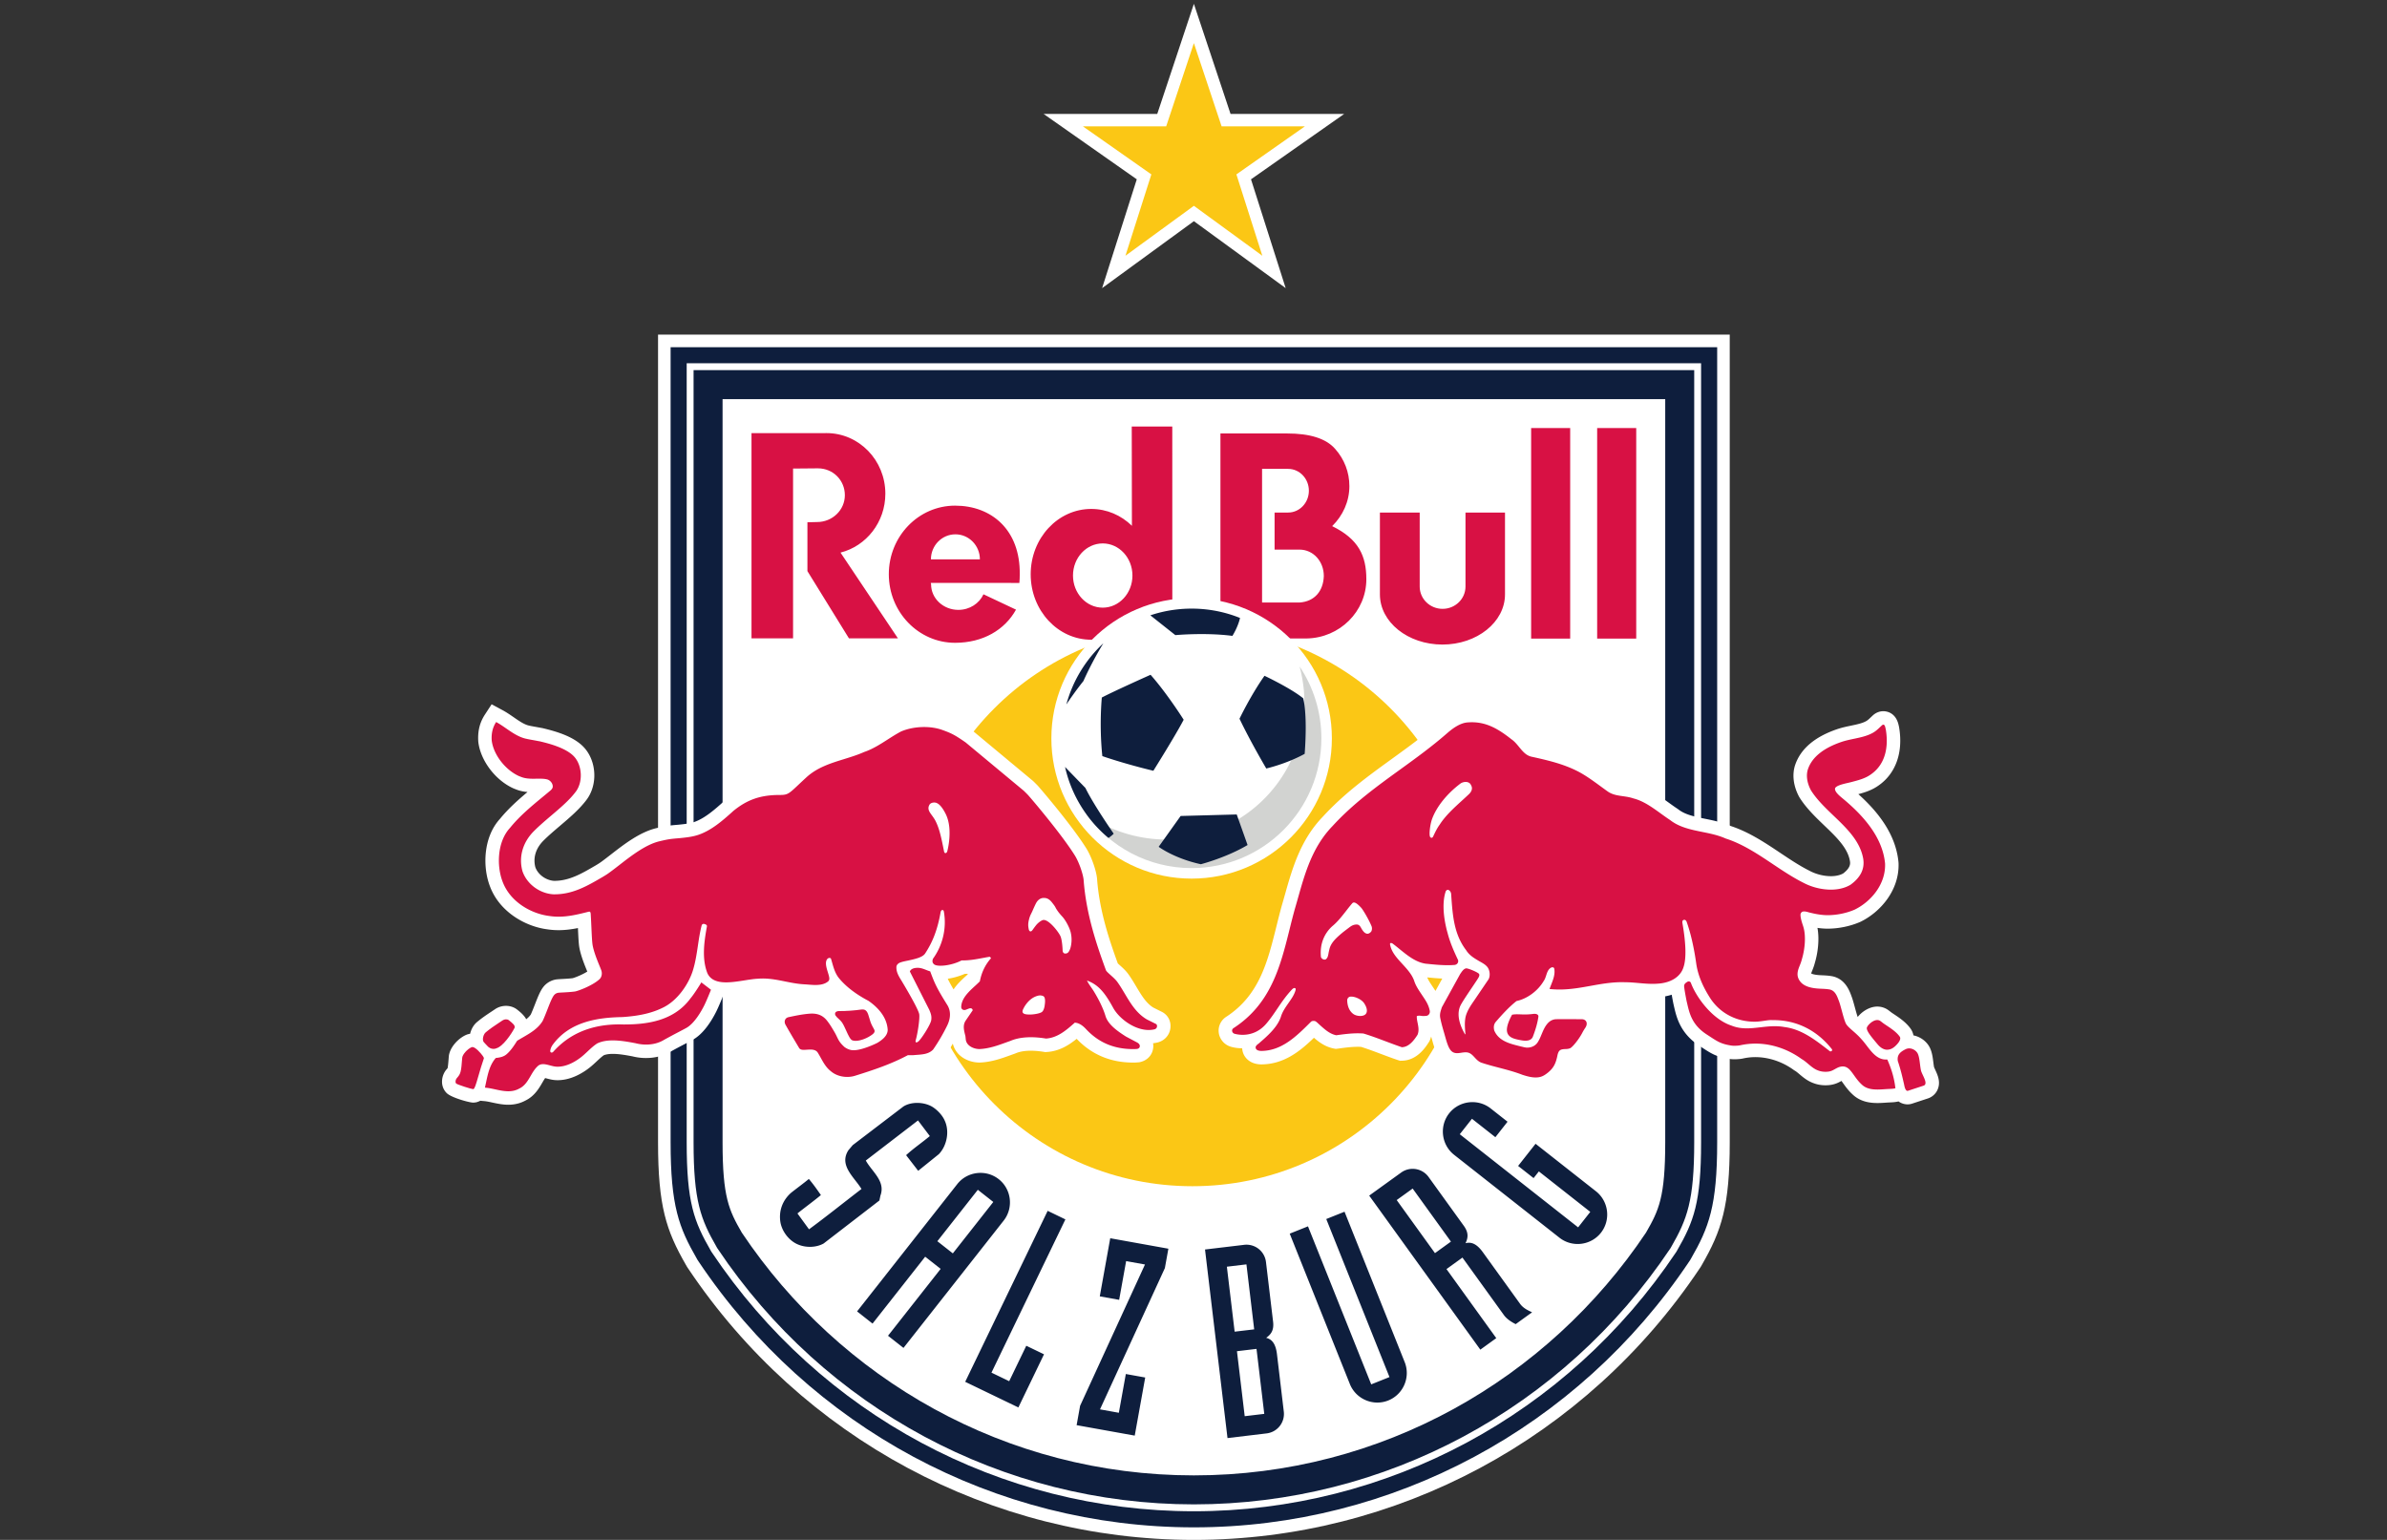 <svg xmlns="http://www.w3.org/2000/svg" xml:space="preserve" width="351.406" height="226.713" viewBox="0 0 351.406 226.713">
  <rect x="0" y="0" width="351.406" height="226.713" fill="#333333" stroke="none"/>
  <path d="M728.385 1334.19V440.141c0-70.653 9.079-97.84 30.797-135.629l1.227-2.133 1.351-2.027C887.753 112.281 1096.991 0 1321.503 0c224.507 0 433.757 112.281 559.747 300.352l1.36 2.027 1.22 2.133c21.72 37.758 30.8 64.949 30.8 135.629v894.049H728.385" style="fill:#fff;fill-opacity:1;fill-rule:evenodd;stroke:none" transform="matrix(.133 0 0 -.133 0 226.713)"/>
  <path d="M1843.22 593.332V440.141c0-60.942-7.07-75.301-21.3-100.032-108.62-162.14-292.22-268.687-500.417-268.687-208.2 0-391.793 106.547-500.403 268.687-14.211 24.731-21.297 39.09-21.297 100.032v822.639H1843.22V814.766Zm32.09 202.555v498.983H767.71V440.141c0-64.77 7.793-85.102 25.57-116.032l.547-.961.609-.91C913.108 145.09 1110.135 39.332 1321.503 39.332c211.367 0 408.407 105.758 527.077 282.906l.61.91.55.961c17.77 30.911 25.57 51.231 25.57 116.032v355.746" style="fill:#0e1e3d;fill-opacity:1;fill-rule:nonzero;stroke:none" transform="matrix(.133 0 0 -.133 0 226.713)"/>
  <path d="M1882.92 537.879v-97.738c0-66.653-8.09-87.7-26.58-119.84l-.67-1.18-.76-1.121c-120.09-179.27-319.5-286.29-533.407-286.29-213.91 0-413.305 107.02-533.395 286.29l-.758 1.129-.675 1.18c-18.481 32.16-26.579 53.203-26.579 119.832v862.339H1882.92V793.73Zm17.81 252.531v529.88H742.292V440.141c0-70.602 9.269-94.461 28.945-128.7l.988-1.722 1.098-1.629c123.395-184.199 328.32-294.192 548.18-294.192 219.857 0 424.797 109.993 548.197 294.192l1.09 1.629.99 1.711c19.68 34.218 28.95 58.082 28.95 128.711V790.41" style="fill:#0e1e3d;fill-opacity:1;fill-rule:evenodd;stroke:none" transform="matrix(.133 0 0 -.133 0 226.713)"/>
  <path d="M1220.589 1031.96c-18.164 0-32.907 15.92-32.907 35.56 0 19.63 14.743 35.55 32.907 35.55 18.168 0 32.894-15.92 32.894-35.55 0-19.64-14.726-35.56-32.894-35.56zm32.132 200.53.18-109.92c-11.883 11.63-27.726 18.67-45.035 18.67-37.004 0-67.008-32.41-67.008-72.38 0-39.99 30.004-72.395 67.008-72.395 17.492 0 33.312 7.345 45.254 19.195v-17.836h44.523l-.058 234.666zm185.629-194.85h-41.375v147.95h28.868c12.667 0 22.941-10.84 22.941-24.18 0-13.35-10.274-24.16-22.941-24.16h-15.02v-41.03h27.527c15.356 0 26.965-13.05 26.965-29.23-.539-16.72-10.273-28.26-26.965-29.35zm36.211 84.56c11.821 11.63 19.059 27.21 19.059 44.33 0 15.51-5.68 29.77-15.578 40.96-10.317 11.97-28.567 17.28-53.242 17.28h-73.907V997.855h95.45c36.597.629 66.047 29.895 66.047 65.605 0 25.97-8.69 44.49-37.829 58.74zM1694.8 997.676h43.23v233.074h-43.23zm-72.66 57.644c0-13.63-11.36-24.68-25.35-24.68-14 0-25.34 11.05-25.34 24.68v81.88h-44.04v-90.57c0-30.67 30.98-55.528 69.22-55.528 38.24 0 69.24 24.858 69.24 55.528v90.57h-43.73zM979.987 1158.1c0 37.06-29.164 67.09-65.148 67.09-1.102 0-6.129-.02-7.219-.08h-75.785V998.016h46.004v187.924l27.437.24c16.992 0 29.895-13.3 29.895-29.72 0-16.41-13.774-29.72-30.758-29.72l-10.684-.25v-54.08l45.953-74.394h54.215l-63.539 94.904c28.488 7.17 49.629 33.63 49.629 65.18zm50.445-72.69c0 15.3 12.133 27.72 27.106 27.72 14.969 0 27.097-12.42 27.097-27.72zm26.715 59.47c-40.496 0-73.324-33.98-73.324-75.89 0-41.91 32.84-75.939 73.332-75.939 30.914 0 55.027 14.299 67.457 36.709l-36.016 16.99c-4.593-10.14-15.308-17.25-27.808-17.25-16.668 0-30.184 12.66-30.184 28.28 0 1.01-.402.6-.289 1.58l98.008-.04c.297 3.1.449 6.27.426 9.52.668 49.1-31.11 76.04-71.602 76.04zm710.733 85.87V997.676h43.25v233.074h-43.25" style="fill:#d81144;fill-opacity:1;fill-rule:nonzero;stroke:none" transform="matrix(.133 0 0 -.133 0 226.713)"/>
  <path d="M1629.77 701.465c0-171.176-138.76-309.945-309.924-309.945-171.168 0-309.902 138.769-309.902 309.945 0 171.16 138.734 309.915 309.902 309.915 171.164 0 309.924-138.755 309.924-309.915" style="fill:#fbc715;fill-opacity:1;fill-rule:evenodd;stroke:none" transform="matrix(.133 0 0 -.133 0 226.713)"/>
  <path d="M1588.92 607.711c-.46.687-.91 1.359-1.35 2.019-.55.821-1.1 1.649-1.79 2.692-2.58 3.867-4.86 7.258-5.96 10.258 5.25-.52 10.85-1.059 16.63-1.289zm553.05-87.02-.05.118c-.36.761-.87 1.863-1.11 2.441-.33 1.621-.56 3.531-.82 5.539l-.04.293c-.6 4.828-1.24 9.816-3.31 14.68-3.23 7.539-10.53 13.109-18.66 14.718-.62 3.352-2.04 5.821-2.91 7.071-5.09 7.347-12.77 12.469-18.48 16.258-1.58 1.05-3.36 2.242-4.02 2.8l-1.56 1.211c-3.76 2.989-8.27 4.559-13.1 4.559-7.97 0-16.46-4.981-21.63-11.508-.89 2.309-2.36 7.738-3.19 10.82-1.15 4.207-2.23 8.188-3.36 11.297l-.16.434c-.14.379-.29.769-.49 1.316-2.11 5.66-7.05 18.891-21.85 21.364-4.01.648-7.99.82-11.53.968-7.18.309-9.95 1.41-10.91 2 .18.629.54 1.649 1.2 3.239 1.33 3.25 2.26 6.05 3.02 9 3.02 10.242 5.13 25.132 2.72 38.179 3.44-.5 7.31-.859 11.16-.859 12.16 0 24.92 2.609 35.92 7.351l.61.29c21.74 10.562 43.19 34.761 42.07 65.015l-.06.86c-2.49 26.164-17.08 50.918-44.43 75.371 7.07 1.894 14.71 4.289 21.62 9.082 19.75 13.281 28.3 37.07 23.43 65.269l-.43 1.895c-3.14 14.461-13.79 15.582-16.98 15.582-4.23 0-8.36-1.656-11.59-4.637-.65-.605-1.33-1.238-2.05-1.926-1.65-1.574-3.52-3.355-5.06-4.234-4.24-2.504-10.38-3.789-16.92-5.16-4.92-1.028-10.49-2.196-15.9-4.063-24.51-8.449-39.99-21.672-46.02-39.328-3.64-10.703-2.04-23.633 4.39-35.476l.5-.86c7.5-11.867 18.06-21.972 27.39-30.91 13.21-12.656 25.69-24.609 28.25-39.004.43-2.617 1.24-7.43-7.5-14.031-3.45-1.934-8.24-2.988-13.56-2.988-7.79 0-16.54 2.195-23.4 5.867l-.37.195c-10.78 5.391-21.61 12.629-32.23 19.727-17.03 11.386-34.63 23.156-55.11 29.843-9.46 4.133-19.46 6.164-28.32 7.95-11.23 2.285-21.83 4.433-29.34 10.324l-1.06.75c-3.26 2.129-6.62 4.562-9.87 6.914-9.87 7.129-21.03 15.207-34.49 18.777-5.21 1.711-10.13 2.414-14.13 2.981-5.12.73-8.12 1.222-10.24 2.734-2.2 1.574-4.4 3.184-6.61 4.797l-.33.254c-9.22 6.734-18.75 13.711-28.9 18.777-17.03 8.516-34.5 12.727-53.69 16.918-1 .235-3.61 3.418-5.36 5.543-2.86 3.492-6.41 7.809-11.34 11.266-14.34 11.308-30.63 21.691-52.59 21.691-1.96 0-3.94-.082-5.67-.226-13.2-.883-24.41-9.414-31.72-15.782-16.09-14.093-33.62-26.777-50.57-39.047-26.23-18.976-53.345-38.605-77.048-64.464-24.824-25.703-33.836-57.649-41.789-85.84a1243.88 1243.88 0 0 0-3.543-12.371c-2.16-7.774-4.129-15.703-6.054-23.414-9.735-39.129-18.938-76.082-55.496-99.832-5.872-3.809-9.055-10.43-8.313-17.258.754-6.879 5.449-12.91 11.953-15.371 2.891-1.09 7.918-2.2 14.024-2.239a17.971 17.971 0 0 1 4.355-10.851c2.57-2.969 7.402-6.59 15.867-6.949l.637-.02c25.215 0 43.125 14.481 58.586 29.469 5.527-4.789 12.332-9.899 21.617-11.82l2.5-.469 2.758.32c9.166 1.27 17.196 2.277 25.226 1.899 7.4-2.301 14.97-5.161 22.51-8 5.76-2.168 11.71-4.399 17.78-6.461l3-.93 2.63.101c16.49.61 25.74 15.149 29.21 20.622l.67 1.058.49 1.149c.55 1.32.99 2.632 1.32 3.902.01-.039.02-.09.04-.129l1-3.48c2.15-7.653 4.38-15.563 9.38-21.43 4.65-5.434 10.99-8.293 18.32-8.293h.03c2.72 0 5.18.383 6.95.66.31.043.58.09.83.121.26-.281.52-.57.77-.828 2.88-3.102 7.22-7.762 14.33-9.941 6.69-2.231 13.45-4 20.1-5.743 8.05-2.109 16.38-4.277 23.89-7.207l.85-.312c5.94-1.899 12.43-3.777 19.3-3.641 10.7.043 17.3 4.184 22.84 8.653 9.06 7.328 12.69 15.339 14.74 23.129 1.39.199 2.91.562 4.95 1.242 11.22 3.718 22.16 24.308 22.27 24.519.76 1.469 1.67 2.879 2.45 4.059 2.77 4.191 4.14 8.609 4.08 13.121-.15 10.82-8.54 19.23-19.39 19.551l-1.76.058c-.89 0-21.96.102-28.03-.011l-.52-.02c-2.65-.148-5.04-.66-7.25-1.379-.13.172-.24.352-.38.52-1.62 1.98-3.34 6.492-5.65 7.629.17.152.64.281.81.421l5.89-.628c3.76-.372 7.62-.571 11.47-.571 13.4 0 25.58 2.199 37.38 4.328 10.38 1.871 20.83.852 31.32.852 1.06 0 2.14-.02 3.24-.063l.58-.007c4.52 0 9.03-.411 13.93-.84 4.91-.449 10.47-.949 16.18-.949 2.06 0 4 .058 5.92.187 5.51.262 10.7 1.199 15.43 2.731.45-2.622 1.05-5.84 1.83-9.84l.76-3.301c2.73-11.797 6.85-29.629 28.01-43.367l3.17-2.071c9.82-6.453 15.73-10.32 30.44-12.543 3.76-.578 10.8-.429 15.25.653 18.48 4 39.14-.832 55.67-12.879l1.45-.922c1.33-.762 3.17-2.32 5-3.871 3.81-3.207 8.54-7.207 14.91-9.57 4.16-1.649 8.65-2.508 13.38-2.539h.32c9.05 0 14.01 2.761 17.64 4.789.01.011.03.023.06.043.59-.801 1.22-1.692 1.78-2.461 2.6-3.641 5.82-8.172 10.5-12.461 8.94-8.551 20.07-9.551 27.67-9.551 3.58 0 7.01.25 10.01.461 1.09.082 2.27.14 3.39.191 2.11.09 4.07.199 5.36.36 2.24.257 3.73.578 4.47.769 3.92-2.859 8.04-3.262 9.9-3.262 1.58 0 3.17.223 4.72.684l17.55 5.758c4.98 1.551 9 5.148 11.01 9.75 3.78 8.5.04 16.512-2.69 22.351M1071.038 625.93c-.711-.668-1.449-1.34-2.195-2.02-4.09-3.738-9.297-8.5-13.352-14.539-2.918 4.918-4.867 8.52-6.441 11.82 6.679.957 13.351 3 18.742 5.368a83.8 83.8 0 0 1 3.457.16c-.074-.27-.145-.528-.211-.789zm214.836-41.301-9.215 4.601c-7.945 4.809-13.242 13.711-18.887 23.18-2.652 4.449-5.394 9.051-8.402 13.27-2.871 4.199-6.895 7.8-10.133 10.711a94.512 94.512 0 0 0-1.937 1.75c-9.895 27.168-20.383 58.839-22.942 93.304-.644 8.602-5.648 23.309-11.152 32.793l-.188.313c-15.715 25.605-52.23 68.105-54.351 70.359-1.379 1.457-2.883 2.93-4.192 4.219l-.961.937-65.019 54.098-.981.746c-13.707 9.602-18.66 11.813-29.316 15.68-16.711 6.062-39.965 5.215-56.746-1.985l-1.098-.519c-5.633-2.984-10.875-6.328-15.984-9.598-7.762-4.961-15.094-9.64-22.539-12.129l-1.383-.535c-6.348-2.847-13.633-5.101-20.68-7.285-15.371-4.754-32.793-10.141-47.195-23.355a846.222 846.222 0 0 1-8.848-8.262c-3.476-3.281-6.773-6.387-8.14-7.305-.387-.039-1.188-.086-2.797-.086-24.348 0-42.442-6.301-60.516-21.054l-.597-.52c-11.012-10.008-21.844-19.316-33.258-23.281-4.703-1.629-10.625-2.313-17.141-2.957l-.652-.059c-10.895-.961-13.281-1.211-23.821-3.722-18.496-4.266-36.414-18.204-50.808-29.403-6.383-4.961-10.504-8.058-12.262-9.199a99.882 99.882 0 0 0-4.066-2.531c-15.824-9.258-29.489-17.246-45.953-17.246l-.821.011c-9.011.789-17.461 7.071-20.328 15.098-2.711 10.457.477 20.879 8.985 29.395 5.488 5.488 11.976 11.003 18.253 16.347 11.153 9.481 21.684 18.445 29.575 29.039 12.336 16.543 11.07 42.406-2.809 57.629-10.656 11.703-29.125 17.383-43.988 21.02l-1.254.308c-.715.18-1.703.367-2.692.524l-.867.164c-1.675.328-3.328.621-4.961.914-2.863.508-5.566.984-8.152 1.617-5.086 1.434-10.305 5.043-15.824 8.863-3.942 2.723-8.008 5.535-12.567 7.996l-12.082 6.504-7.496-11.496c-5.695-8.726-8.07-18.48-7.265-29.801l.078-.824c2.605-20.445 18.836-41.844 38.593-50.855l.45-.196a53.329 53.329 0 0 1 2.125-.839c4.57-1.907 9.066-2.735 13.254-3.086-10.684-8.957-21.348-18.489-30.676-29.922-18.2-20.059-19.285-52.602-10.953-74.406 10.632-28.583 39.41-44.512 63.301-47.641a81.499 81.499 0 0 1 12.703-.973c7.464 0 14.636.992 21.425 2.332 0-.09.004-.179.008-.269.492-10.762.832-17.571 1.621-21.742 1.7-8.981 5.762-18.911 8.45-25.489.089-.222.179-.441.269-.652-5.324-3.367-13.16-6.547-16.203-7.34-4.215-.5-8.785-.75-12.148-.918-2.344-.133-4.192-.25-5.153-.351-5.015-.59-9.558-2.731-13.172-6.219-4.625-4.492-7.394-11.59-11.226-21.403-1.528-3.918-3.11-7.957-4.625-11.269-1.258-1.91-3.008-3.641-5.059-5.258-2.605 4.688-6.86 8.098-9.55 10.25l-.02.02-.434.328c-6.734 5.402-17.086 5.582-24.555.472a534.33 534.33 0 0 0-3.332-2.23l-.894-.59c-4.707-3.121-10.04-6.641-15.688-11.383-3.726-3.097-6.43-7.797-7.656-12.988a17.55 17.55 0 0 1-3.933-1.02c-8.856-3.648-18.895-14.019-19.68-24.429-.281-3.789-.797-10.692-1.328-12.653-.14-.179-.41-.5-.918-1.066-6.02-6.711-7.79-18.711-.106-26.422 5.203-5.211 25.282-10.59 29.223-10.59h.973l2.472.321 1.125.328c1.274.39 2.407.851 3.442 1.41l4.64-.43c2.45-.211 5.266-.828 8.66-1.551 5.274-1.136 11.254-2.437 17.688-2.437 6.875 0 13.187 1.519 18.777 4.527 10.133 4.871 15.153 13.5 18.844 19.844 1.055 1.816 2.137 3.68 3.188 5.148.57-.14 1.152-.289 1.66-.429 2.75-.731 6.176-1.641 9.996-1.86 16.308-.89 30.586 8.34 37.625 13.93 2.777 2.188 5.41 4.66 7.805 6.891 2.664 2.488 5.41 5.058 7.816 6.726 2.484 1 5.852 1.512 10.02 1.512 7.066 0 15.16-1.488 21.757-2.73 14.297-3.61 29.621-1.899 41.176 4.64 6.223 3.531 12.477 6.801 17.516 9.442l.851.449c2.75 1.449 5.184 2.73 7.133 3.789 11.723 6.441 20.57 20.441 25.945 31.082 2.625 5.219 6.582 14.957 7.672 17.668a60.062 60.062 0 0 1 3.305-.09h.02c7.671 0 15.683 1.262 22.757 2.391 4.875.757 9.485 1.488 13 1.66l.618.039c1.371.109 2.796.18 4.23.18 7.062 0 17.34-.848 25.035-1.7 6.449-.711 10.817-1.332 19.32-1.738 1.149-.043 2.387-.152 3.688-.262 2.699-.211 5.762-.461 9.082-.461 8.645 0 15.699 2.051 21.492 4.903 1.645-1.602 4.348-5.41 6.164-6.953-.273 0-.531-.008-.804-.008-5.543 0-10.625-2.242-14.137-5.992-4.805 2.32-12.735 2.32-20 1.722-8.57-.691-16.317-1.961-24.942-3.812-6.41-1.36-11.117-4.489-13.757-10.34-2.715-6.027-2.34-12.949 1.035-18.938 4.445-7.941 8.722-15.121 13.25-22.711l1.992-3.351c2.082-3.488 7.191-9.34 18.051-9.34 1.343 0 2.816.09 4.461.199.148.012.304.024.457.032.277-.5.562-1 .843-1.52 3.258-5.871 7.297-13.16 14.551-18.879 7.266-6.23 17.332-9.789 27.696-9.789 4.582 0 9.058.668 13.3 2.008 19.625 6.148 38.809 12.5 57.493 22.07h2.449l1.523.078c1.203.121 2.43.211 3.668.313 7.5.551 18.832 1.379 27.516 10.531l.808.848.664.961a226.956 226.956 0 0 1 9.465 14.961c.137-.582.293-1.192.489-1.813l.132-.398c4.414-12.942 17.703-18.731 28.93-18.731h.016l.652.02c12.715.558 23.766 4.558 33.516 8.082l.668.25c1.375.476 2.75.976 4.16 1.476l.969.383c7.382 3.18 18.16 3.731 31.171 1.609l1.668-.269 1.692.109c13.711.871 24.281 7.52 33.008 14.59 16.546-17.441 37.546-26.281 62.441-26.281.906 0 1.824.012 2.785.043l4.055.289 1.125.258c8.133 1.922 13.633 8.113 14.347 16.152.149 1.59.079 3.149-.179 4.66 1.515.168 3 .41 4.453.739 7.695 1.699 13.43 7.66 14.601 15.199 1.254 8.113-2.39 15.351-9.511 18.91" style="fill:#fff;fill-opacity:1;fill-rule:nonzero;stroke:none" transform="matrix(.133 0 0 -.133 0 226.713)"/>
  <path d="M966.753 566.609c-.45.762-.957 1.621-1.461 2.711-1.508 2.91-2.379 5.95-3.145 8.629-1.543 5.383-2.847 10-8.637 9.172-8.273-1.191-16.281-1.742-25.21-1.742-.118 0-2.911-.02-3.77-1.957-.992-2.262 1.266-4.34 3.648-6.543 1.356-1.238 2.754-2.527 3.731-3.938 1.656-2.402 3.238-5.902 4.769-9.281 2.422-5.351 4.512-9.98 6.981-10.75 1.004-.308 2.16-.469 3.441-.469 5.582 0 13.348 3.028 18.914 7.368 3.153 2.671 2.137 4.402.739 6.8m-403.145 8.36-.45.363c-1.694 1.348-4.796 1.168-6.862-.242-1.438-.981-2.88-1.93-4.32-2.879-4.598-3.051-9.36-6.199-14.395-10.41-1.817-1.531-2.817-4.449-3.004-6.672-.145-1.758.172-3.199.906-4.059.418-.468 4.074-4.558 4.863-5.199 1.2-1 3.118-2.332 5.852-2.332 1.555 0 3.21.441 4.93 1.301 8.879 4.48 18.09 20.98 18.441 21.949.965 2.66-2.09 5.09-5.96 8.18m-39.997-75.199v-.02zm10.668 36.089c-1.832 2.602-7.914 9.723-11.344 9.723-.3 0-.578-.043-.84-.152-4.714-1.95-10.199-8.09-10.476-11.739-1.192-16-1.64-17.679-6.016-22.57-1.226-1.359-2.062-4.512-.668-5.922 1.215-1.211 16.942-6.211 18.676-6.211l.352.051c1.421.41 2.566 4.02 5.75 15.043 1.714 5.938 3.66 12.68 5.828 18.77.14.386.175.98-1.262 3.007" style="fill:#d81144;fill-opacity:1;fill-rule:nonzero;stroke:none" transform="matrix(.133 0 0 -.133 0 226.713)"/>
  <path d="M1185.667 658.949c-.625-3.969-1.563-5.89-2.094-6.82-.531-.938-1.438-3.027-4.375-3.039-3.227-.02-2.984 3.789-3.02 4.308 0 0-.382 10.524-2.402 14.973-2.191 4.828-12.793 18.438-18.898 17.867-1.551-.136-5.535-2.519-8.508-6.386-3.598-4.672-3.582-5.231-4.692-5.954-1.109-.707-2.543-.328-3.027 2.422-.488 2.75-.976 5 .301 10.262 1.289 5.27 2.57 6.406 4.113 10.188 0 0 3.192 7.359 4.395 9.187 3.281 4.981 7.687 4.656 7.687 4.656 1.188-.078 4.961.422 9.028-4.675 4.707-5.899 3.699-5.364 5.023-7.45 1.32-2.09 2.719-4.25 6.609-8.476 3.899-4.242 8.196-12.5 9.375-17.621 1.176-5.129 1.11-9.469.485-13.442zm-29.332-67.41s-.512-4.859-2.793-6.93c-2.274-2.058-10.449-3.211-14.731-3.039-4.289.168-5.765.762-6.668 2.09-1.008 1.481.625 4.371.625 4.371.516 1.059 5.567 11.508 15.672 14.231 0 0 3.274 1.207 6.367-.332 3.094-1.532 1.653-9.289 1.528-10.391zM1048.55 762.332c-.352-1.25-1.129-2.07-1.981-2.07-.379 0-1.281.176-1.601 1.789-3.352 17.137-5.383 25.574-9.286 33.476-1.265 2.539-2.808 4.657-4.175 6.532-2.875 3.933-5.364 7.336-2.571 11.925.828 1.356 2.879 2.266 5.114 2.266 1.089 0 2.128-.227 3.007-.637 3.309-1.57 6.52-5.578 9.832-12.246 8.274-16.902 1.727-40.793 1.661-41.035zm230.648-191.043-9.688 4.832c-11.48 6.699-18.105 17.82-24.511 28.59-2.516 4.211-5.117 8.57-7.946 12.539-1.851 2.719-4.996 5.531-7.769 8.012-2.422 2.168-4.707 4.218-5.121 5.34-10.485 28.636-21.91 62.32-24.688 99.73-.429 5.742-4.437 18.25-9.168 26.406-14.898 24.278-50.539 65.86-52.488 67.93-1.238 1.309-2.598 2.637-3.762 3.777l-.964.938-64.133 53.305c-12.762 8.929-16.657 10.539-25.856 13.878-5.89 2.133-12.863 3.266-20.172 3.266-9.082 0-18.156-1.742-25.593-4.937-5.106-2.7-10.09-5.883-14.911-8.957-8.191-5.243-16.668-10.657-25.871-13.731-7.164-3.215-14.898-5.605-22.379-7.922-14.55-4.5-29.593-9.16-41.515-20.097a898.759 898.759 0 0 1-8.692-8.106c-11-10.391-12.152-11.473-21.183-11.473-20.891 0-35.68-5.117-51.074-17.687-12.204-11.094-24.321-21.453-38.407-26.336-6.312-2.199-13.308-3-20.73-3.742-10.66-.926-12.301-1.035-22.418-3.446-15.211-3.507-31.332-16.007-45-26.64-4.469-3.477-10.457-8.086-13.277-9.922a125.041 125.041 0 0 0-4.68-2.902c-16.961-9.922-32.981-19.297-53.488-19.297-.512 0-1.032 0-1.508.019-15.297 1.086-29.25 11.66-33.922 25.657-4.317 15.761.316 31.902 12.715 44.296 5.914 5.918 12.636 11.641 19.136 17.168 10.493 8.922 20.407 17.352 27.282 26.59 7.992 10.723 7.113 28.801-1.875 38.664-8.965 9.836-29 14.739-36.539 16.582l-1.309.321c-.742.183-2.082.336-2.785.511-4.785.934-9.344 1.59-14.016 2.743-11.926 3.25-21.144 12.464-31.71 18.156-4.067-6.235-5.419-13.012-4.88-20.594 2.024-15.926 15.266-32.445 29.98-39.164a29.181 29.181 0 0 1 1.884-.734c4.656-2 9.558-2.278 14.164-2.278.988 0 1.98.012 2.972.031.993.012 1.977.02 2.965.02 2.852 0 6.231.02 9.336-.781 2.856-.742 5.817-3.563 6.215-7.168.238-2.11-.715-3.738-3.402-5.84a963.69 963.69 0 0 0-7.477-6.199c-12.66-10.461-25.75-21.282-36.39-34.426-14.254-15.391-14.899-42.117-8.274-59.453 8.492-22.832 31.961-35.578 51.434-38.067a67 67 0 0 1 10.586-.82c11.468 0 22.398 2.77 32.976 5.43.391.097.719.148 1 .148.488 0 1.399 0 1.563-2.429.324-4.719.562-10.071.797-15.25.386-8.418.742-16.372 1.382-19.719 1.414-7.492 5.129-16.602 7.59-22.61 1.047-2.562 1.871-4.57 2.156-5.582.961-3.418.075-7.129-2.218-9.23-8.028-7.348-24.328-13.207-27.324-13.59-4.833-.609-9.969-.879-13.719-1.07-1.91-.098-3.418-.188-4.215-.278-1.781-.203-3.258-.902-4.5-2.109-2.293-2.211-4.809-8.652-7.719-16.102-1.75-4.48-3.558-9.121-5.383-12.98-5.101-8.5-13.691-13.469-22.004-18.281-2.078-1.199-4.14-2.387-6.132-3.629l-.243-.238c-3.418-5.411-6.847-10.582-11.23-14.454-3.422-3.168-7.809-3.91-12.004-4.41l-.293-.019-.195-.231c-6.457-7.429-8.555-17.297-10.578-26.847a351.165 351.165 0 0 0-.95-4.391l-.273-1.359.852-.082c3.39-.309 6.82-1.047 10.453-1.829 4.765-1.039 9.695-2.101 14.527-2.101 4.57 0 8.516.961 12.004 2.91 6.203 2.852 9.512 8.531 12.71 14.031 2.102 3.621 4.274 7.36 7.274 10.262 1.758 1.906 3.852 2.809 6.586 2.809 2.41 0 5.067-.711 7.633-1.403 2.34-.609 4.77-1.269 7.078-1.386 11.426-.641 22.25 6.519 27.555 10.718 2.312 1.828 4.621 3.989 6.855 6.078 3.461 3.243 7.039 6.59 10.836 8.981 4.641 2.211 10.266 3.293 17.2 3.293 8.597 0 17.718-1.711 25-3.082a46.91 46.91 0 0 1 11.867-1.539c6.937 0 13.41 1.59 18.715 4.597 6.375 3.602 12.777 6.961 17.925 9.661 3.004 1.582 5.653 2.972 7.746 4.121 9.168 5.031 16.891 18.941 19.793 24.699 2.696 5.351 7.336 16.961 7.379 17.082l.215.527-10.664 8.153-.437-.743c-.071-.097-7.051-11.628-11.59-16.957-18.782-25.601-49.41-28.89-73.973-28.89-1.703.058-3.391.09-5.082.09-30.437 0-54.961-10.211-72.887-30.371-.843-.95-2.289-1.09-2.914-.301-.379.48-.472 1.261-.254 2.191.5 2.11.707 2.719 2.004 5.059 19.071 27.043 51.574 31.051 77.797 31.531 19.375 1.289 33.473 4.648 45.723 10.898 15.719 7.993 27.363 25.711 31.929 39.704 3 9.207 4.465 19.039 5.887 28.527 1.121 7.551 2.289 15.351 4.199 22.512.336 1 1.34 1.531 2.161 1.531.218 0 .421-.031.769-.152.996-.168 2.875-.899 2.891-2.36-2.641-14.871-6.258-35.23.547-52.23 3.156-6.739 9.902-10.008 20.629-10 6.492 0 13.574 1.109 20.429 2.191 5.301.828 10.305 1.617 14.637 1.828 1.801.16 3.66.231 5.539.231 8.535 0 16.773-1.649 24.742-3.258 6.953-1.391 14.145-2.84 21.524-3.192 1.312-.07 2.718-.179 4.183-.289 2.555-.211 5.196-.421 7.883-.421 6.234 0 10.645 1.23 13.871 3.851 2.262 1.848 1.465 4.59.469 8.07l-.18.618c-.172.601-.371 1.25-.59 1.961-1.433 4.601-3.601 11.562.028 14.761.504.399 1.281.668 1.976.668.614 0 1.399-.187 1.676-1.109.406-1.32.793-2.66 1.172-4.008 1.582-5.562 3.219-11.32 6.797-16.242 7.461-9.551 19.043-18.59 33.422-26.11 9.234-6.378 20.422-17.121 21.3-32.082 0-6.789-6.578-11.519-11.468-14.457-7.703-3.851-19.821-8.511-27.16-8.152-4.922.242-9.008 3.383-9.293 3.633-7.508 6.898-6.657 9.269-11.551 17.469-2.598 4.359-5.285 8.859-8.672 12.828-4.68 5.191-10.563 7.16-18.5 6.519-7.656-.617-14.707-2.039-23.125-3.847-1.754-.371-3.086-1.403-3.762-2.891-.746-1.66-.586-3.68.449-5.52 4.344-7.75 8.575-14.851 13.051-22.359l1.996-3.351c1.09-1.829 3.367-2.059 5.231-2.059 1.019 0 2.14.078 3.312.16 1.246.078 2.528.168 3.805.168 3.887 0 6.351-.91 7.945-2.898 1.336-2.039 2.555-4.25 3.742-6.391 2.922-5.27 5.942-10.719 10.997-14.609 4.605-4.059 11.246-6.391 18.207-6.391 3.066 0 6.043.449 8.835 1.332 20.094 6.297 39.676 12.777 58.282 22.738l6.105.012c1.356.137 2.731.238 4.11.34 6.433.476 13.086.969 17.796 5.93 5.981 8.687 11.071 17.378 15.555 26.57 4.035 8.258 4.07 16.308.098 22.668-11.856 18.969-13.957 23.961-18.813 36.898l-.133.352-.367.109c-1.41.422-2.8.973-4.148 1.5-2.914 1.153-5.934 2.332-9.422 2.332l-.457-.011c-4.07-.122-6.824-1.391-7.957-3.668l-.176-.34 21.512-42.461c1.383-3.332 2.965-6.68 2.14-11.641-.832-4.961-11.406-21.539-14.566-23.672-.785-.519-1.394-.777-1.863-.777-.262 0-1.375.219-.641 2.719 2.008 6.871 4.52 23.082 3.848 28.289-.774 6.011-18.789 35.863-19.559 37.133l-.324.519c-2.785 4.539-5.664 9.231-5.41 14.758 0 2.531 2.34 4.301 4.058 4.941 3.137 1.18 6.102 1.629 9.325 2.34 7.656 1.68 15.57 3.43 18.39 7.711 8.629 13.109 13.762 26.777 17.149 45.699.148.84.742 2.418 1.941 2.418.703-.008 1.399-.238 1.684-1.867 3.156-17.91-1.133-36.723-11.766-51.609-.609-.852-1.07-2.543-.758-4.102.25-1.531 1.961-2.75 1.961-2.75 4.156-2.808 19.227-1.199 30.16 4.551 8.344-.172 16.235 1.309 23.844 2.75 2.426.449 4.817.898 7.199 1.289.758-.441 1.348-1.102 1.5-1.648-6.406-7.262-10.336-15.391-12.347-25.571-1.774-1.82-3.758-3.633-5.672-5.383-7.02-6.418-14.582-13.589-14.938-22.789 0 0-.218-3.289 3.34-3.558 1.129-.082 2.391.508 3.602 1.008 1.312.531 2.695 1.07 3.711.929 1.156-.187 1.961-1.09 2.05-2.258l-7.988-11.718c-3.012-4.891-1.738-10.102-.508-15.153.895-2.789.489-4.968 1.246-7.398 1.997-5.852 9.122-8.629 14.813-8.629 10.449.469 19.941 3.887 29.117 7.219 1.637.59 3.27 1.179 4.949 1.769 10.059 4.34 23.504 5.262 39.493 2.641 12.859.82 22.527 9.301 31.867 17.57 3.984-.109 8.152-2.48 12.402-7.051 13.895-14.921 30.941-22.179 52.129-22.179.781 0 1.57.008 2.398.031l2.153.156c2.203.524 2.781 1.614 2.902 2.973.152 1.668-1.133 3.277-3.5 4.43l-11.855 6.289c-9.465 6.031-19.813 13.269-22.657 22.832-3.086 10.168-8.8 20.558-13.058 27.488-.836 1.359-1.766 2.68-2.746 4.102-1.68 2.398-3.414 4.898-4.617 7.488l.046.051c12.93-4.641 20.149-14.192 28.864-30.102 6.476-11.828 23.359-24.609 39.332-24.609 2.093 0 4.152.23 6.105.66 1.731.379 2.844 1.441 3.074 2.922.2 1.297.039 2.539-1.441 3.277M1702.35 581c-.95 1.16-2.86 1.332-3.93 1.332-.45 0-.91-.031-1.32-.094-3.29-.418-6.3-.609-9.44-.609-1.78 0-3.36.07-4.83.133-1.28.039-2.49.078-3.66.078-1.94 0-3.51-.121-5.09-.418l-.36-.051-.17-.32c-.27-.449-6.34-11.102-5.51-17.77.87-7.242 8.28-8.73 13.86-9.851 2-.399 4.32-.828 6.65-.828 3.98 0 6.67 1.32 8 4.007 3.34 8.653 5.32 15.75 6.25 22.289.21 1.024-.13 1.704-.45 2.102m400.46-23.941c-3.47 5-9.54 9.031-14.41 12.273-2.24 1.5-4.19 2.789-5.55 3.957l-.98.723a5.97 5.97 0 0 1-3.96 1.449c-5.46 0-11.45-6.57-11.57-8.852-.18-3.308 4.53-9.168 10.69-16.48l1.32-1.578c3.11-3.699 6.48-5.699 10-5.949h.06c3.58 0 6.4 1.199 9.42 4 2.24 2.07 7.2 7.25 4.98 10.457m25.64-42.688c-.92 1.988-1.8 3.859-2.11 5.188-.54 2.441-.86 5.031-1.17 7.531-.51 4.031-.99 7.84-2.24 10.789-1.52 3.531-5.67 6.211-9.66 6.211-1.4 0-2.75-.32-4-.942-6.03-3.007-9.59-6.218-8.61-13.007 3.28-9.871 4.95-17 7.12-26.7.26-1.5 1.26-6.371 3.6-6.371.17 0 .34.032.53.078l17.28 5.684c.88.27 1.5.797 1.84 1.566 1.01 2.293-.81 6.192-2.58 9.973" style="fill:#d81144;fill-opacity:1;fill-rule:nonzero;stroke:none" transform="matrix(.133 0 0 -.133 0 226.713)"/>
  <path d="M1626.19 825.73c-2.48-2.363-5.05-4.714-7.68-7.109-9.18-8.367-18.66-17.031-24.91-26.824-2.96-4.024-5.13-8.637-7.24-13.106-.23-.461-.74-1.484-1.78-1.484-.47 0-.92.223-1.37.66-1.78 1.789-.31 14.113 1.98 20.285 5.06 13.692 16.58 28.008 31.62 39.278 1.58 1.008 3.63 1.593 5.55 1.593 2.85 0 5-1.289 5.9-3.546 1.86-3.016 1.15-6.524-2.07-9.747zm-108.31-152.148c-1.44-1.91-3.7-3.293-5.87-2.211-2.03.731-3.87 3.348-5.01 5.367-1.41 2.524-2.56 4.711-5.92 4.453-.25.008 0 0-.52-.05-2.97-.25-5.2-1.711-7.54-3.52-1.2-.922-5.935-4.48-7.127-5.48-6.425-5.43-12.902-11.032-14.457-18.661-.664-2.742-.664-2.742-.894-4.05-.461-2.66-.949-5.418-3.188-6.84l-.191-.09a3.697 3.697 0 0 0-.988-.141c-.965 0-1.973.391-2.762 1.071-.813.699-1.32 1.402-1.34 2.558-1.152 13.102 3.32 24.891 12.473 33.231 5.957 4.871 10.742 11.019 15.374 16.961 2.25 2.902 4.59 5.898 7.01 8.664 1.84 1.844 4.83.261 9.79-5.125 2.08-2.27 8.55-13.258 11.5-20.508 1.09-3.199-.34-5.629-.34-5.629zm-5.66-90.742c-1.03-1.828-3.43-2.871-6.59-2.871-2.77 0-5.71.82-7.48 2.082-4.13 2.929-6.52 7.859-6.9 14.258-.08 1.461-.16 2.98 1.83 4.492 1.02.59 1.56.59 2.76.59 3.93 0 10.24-2.52 13.61-6.61.24-.312 5.46-7.222 2.77-11.941zm585.71-82.219c-1.27 10.391-4.04 20.149-8.71 30.699l-.22.489-.52-.028c-10-.621-16.22 7.5-22.21 15.309-1.98 2.59-3.85 5.031-5.83 7.14-3.11 3.61-6.55 6.641-9.6 9.29-3.5 3.089-6.54 5.761-7.71 8.191-1.43 2.937-2.96 8.59-4.45 14.059-1.06 3.929-2.07 7.628-2.97 10.14-.21.5-.4 1.039-.6 1.59-1.81 4.82-4.03 10.832-10.27 11.871-3.16.508-6.52.66-9.78.789-9.03.391-18.1 1.981-22.77 8.442-4.31 5.957-2.52 11.48-.11 17.367 1.06 2.582 1.82 4.793 2.44 7.281 3.25 10.891 4.35 24.441 1.9 33.961-.39 1.519-.89 3.039-1.39 4.508-1.32 3.961-2.85 9.961-1.86 11.801.99 1.839 2.04 2.152 3.84 2.152 1.59 0 3.39-.524 5.13-1.012 1.23-.351 2.19-.531 3.33-.801 4.5-1.089 11.18-2.308 17.32-2.308 10.17 0 20.81 2.168 30.01 6.129 17.39 8.453 34.54 27.504 33.68 51.05-2.28 23.875-17.05 46.942-45.14 70.536-.68.586-1.4 1.172-2.12 1.769-3.66 3.016-8.06 6.817-8.17 10.223-.13 3.39 8.64 5.441 14.16 6.699 1.27.293 2.43.559 3.38.801l1.43.371c7 1.836 14.24 3.723 20.18 7.851 20.04 13.477 19.3 37.262 17.05 50.352-.11.328-.2.766-.31 1.246-.37 1.715-.83 3.848-2.4 3.848-.49 0-.98-.235-1.5-.715-.6-.547-1.2-1.117-1.82-1.707-2.28-2.172-4.86-4.637-7.79-6.309-6.37-3.754-14.03-5.355-21.43-6.906-4.7-.988-9.58-2.004-14.12-3.574-19.94-6.867-32.3-16.965-36.76-30.016-2.29-6.773-1.08-15.347 3.38-23.562 6.52-10.301 15.95-19.344 25.07-28.074 14.38-13.77 29.24-28.008 32.68-47.344 1.88-11.262-2.71-20.742-13.97-28.965-5.88-3.566-13.42-5.449-21.81-5.449-10.28 0-21.37 2.781-30.44 7.644-11.67 5.832-22.94 13.371-33.85 20.664-16.4 10.957-33.35 22.297-52.15 28.282-8.16 3.691-17.21 5.527-25.95 7.296-12.44 2.52-25.3 5.125-35.59 13.192-3.54 2.316-7.06 4.863-10.46 7.324-9.37 6.77-19.05 13.77-30 16.555-4.08 1.394-8.1 1.972-11.97 2.519-5.99.86-11.65 1.668-16.83 5.371-2.35 1.68-4.71 3.407-7.08 5.145-8.72 6.379-17.74 12.98-26.75 17.48-15.48 7.735-32.02 11.711-50.46 15.735-5.9 1.394-9.56 5.855-13.44 10.574-2.59 3.168-5.28 6.445-8.7 8.754-14.23 11.269-27.11 18.777-43.71 18.777-1.54 0-3.11-.066-4.68-.191-8.7-.586-17.22-7.199-22.88-12.125-16.59-14.52-34.41-27.434-51.65-39.903-25.68-18.593-52.24-37.812-74.927-62.605-22.328-23.027-30.441-51.828-38.3-79.68-1.164-4.101-2.325-8.211-3.528-12.304-2.109-7.598-4.062-15.43-5.949-23.02-10.223-41.078-20.816-82.09-61.851-108.738-2.7-1.75-1.75-5.192.789-6.153 1.093-.41 20.656-6.277 35.421 11.032 10.711 12.57 16.133 24.691 28.543 37.992.422.41 1.856 1.769 3.02 1.43.859-.27 1.238-.762.84-2.293-1.43-5.34-4.848-9.989-8.012-14.528-3.219-4.633-6.551-9.422-8.199-14.922-3.93-11.777-14.934-21.308-24.641-29.711 0 0-1.535-1-2.441-2.128-.899-1.122-.86-1.61-.86-1.61-.273-2.609 1.79-4.199 5.938-4.371 23.008 0 39.363 16.352 55.176 32.18.683.679 1.523 1 2.644 1 .832 0 1.45.113 2.532-.418 1.066-.531 3.488-2.922 5.343-4.59 5.172-4.609 10.528-9.379 17.442-10.801l.125-.031.136.019c8.379 1.161 15.949 2.133 23.699 2.133 2.22 0 4.37-.09 6.25-.222 8.4-2.52 16.77-5.688 24.87-8.739 5.73-2.148 11.64-4.379 17.55-6.39l.15-.039h.14c7.65.281 13.16 7.418 17.17 13.718 1.87 4.45.98 8.852.12 13.11-.52 2.613-1.03 5.101-.91 7.543 1.43.726 3.34.59 5.43.277 1.82-.277 4.5 0 5.39.121 2.01.289 4.13 2.621 3.52 5.629-1.52 7.68-5.36 12.402-9.19 18.301-3.36 5-6.52 9.719-8.14 15.058-2.55 7.024-7.9 12.852-13.08 18.481-6 6.531-11.67 12.711-13.35 20.582 0 0-.55 1.668.07 2.277.6.602 2.2-.109 2.2-.109 2.74-2.008 5.51-4.27 8.2-6.457 8.72-7.082 17.72-14.41 28.68-16.063 10.22-1.019 21.38-2.277 32.29-1.379 2.88.481 4.34 2.989 3.63 5.442-4.35 9.199-8.82 19.09-11.58 29.887-2.33 8.132-7.41 29.539-2.21 45.671.51 1.571 1.58 2.118 2.52 2.118.11 0 .21-.008.38-.067 1.76-.441 2.97-2.511 3.21-4.179l.16-2.102c1.53-21.98 2.99-42.75 16.45-60.441 3.58-5.688 8.73-8.739 13.7-11.688 3.43-2.039 7.35-3.812 9.85-6.992 2.8-3.57 3.32-9.719 1.34-13.457l-16.49-24.32c-3.88-5.551-7.66-11.52-9.04-17.59-1.23-6.141-.7-12.09-.2-17.84l.12-1.391c-.37.16-.82.629-1.21 1.328-6.66 12.051-8 22.231-4.62 30.039 2.2 5.082 15.61 24.102 19.53 30.364 1.26 1.976 2.28 4 1.2 5.379-1.3 1.691-11.39 6.031-14.02 6.031-.2 0-.38-.031-.53-.063-2.36-.679-3.88-2.847-5.22-4.757-.28-.411-.58-.821-.92-1.301L1596 589.648l-.45-1.386c-1.19-3.692-2.21-6.883-1.2-11.16 1.1-5.551 2.85-11.493 4.13-15.832.35-1.2.69-2.411 1.03-3.629 1.81-6.391 3.52-12.442 6.36-15.77 1.8-2.101 4.04-3.07 7.02-3.07 1.53 0 3.12.238 4.65.48 2.54.399 5.29.707 7.38.18 3.07-.762 5.19-3.039 7.42-5.449 2.24-2.41 4.56-4.91 7.94-5.903 6.29-2.097 12.88-3.82 19.25-5.48 8.51-2.238 17.3-4.539 25.64-7.789 4.73-1.52 9.78-2.949 14.69-2.93 5.42.02 8.76 1.512 13.5 5.34 6.63 5.359 8.77 10.68 10.41 18.309 1.33 7.023 3.64 7.5 8.73 7.793 2.45.117 2.85.027 5.25.82 2.53.84 9.89 9.848 13.72 17.226 1.04 2.032 2.19 3.84 3.24 5.422 1.14 1.719 1.63 3.211 1.61 4.668-.05 3.633-3.06 4.801-5.02 4.864l-1.28.039s-21.72.109-27.66 0c-8.91-.493-12.82-9.059-15.93-16.629-1.21-2.922-2.35-5.68-3.86-8.102-2.34-4.262-6.94-6.871-12.63-6.711-1.64.051-5.31 1.012-7.19 1.461-11.72 2.899-23.84 5.871-28.77 17.488-.46 2.012-1.26 6.153 1.73 9.602 6.27 7.262 14.52 16.449 22.99 23.039 11.77 2.473 23.56 11.172 30.04 22.18 1.33 1.883 2.05 4.101 2.75 6.25 1.07 3.301 2.08 6.422 5.09 8.371 1.9.961 3.43.621 3.84-1.031 1.12-6.098-1.2-12.008-3.45-17.727-.51-1.301-1.01-2.57-1.47-3.812l-.32-.93.98-.102c3.23-.316 6.59-.488 9.97-.488 12.06 0 23.59 2.082 34.73 4.09 11.04 1.98 22.44 4.039 34.27 4.039 1.25 0 2.52-.02 3.82-.07 5.23 0 10.34-.469 15.28-.911 4.84-.429 9.83-.867 14.83-.867 1.78 0 3.44.039 5.08.16 15.09.688 26.07 7.547 29.35 18.36 3.12 9.23 2.79 25.219-1 47.508-.18 1.07-.3 1.75-.31 1.89.01.121.01.27.02.43.02.832.04 1.68 1.1 2.25 1.39.73 2.89 0 3.61-1.809 5.74-16 9.03-34.48 10.78-47.172 1.93-12.328 7.1-24.796 15.8-38.16 10.82-16.109 28.59-25.359 48.78-25.359 4.71 0 9.42.883 14.1 1.512 3.26.429 4.46.25 6.65.25 25.69 0 48.06-11.129 64.72-32.211 0 0 .31-.379.27-1.02-.06-.879-1.31-1.75-2.44-1.281l-2.19 1.691c-14.49 11.231-29.49 22.84-48.28 25.16-3.34.61-6.82.899-10.61.899-5.43 0-10.77-.609-15.93-1.199-5.17-.598-10.04-1.16-15.01-1.16-6.43 0-11.83.96-17.01 3.05-21.64 7.121-39.3 32.012-44.96 47.461-.25.539-1.02 1.449-2.27 1.449-.58 0-1.19-.199-1.81-.589-2.51-1.571-2.94-2.422-3.31-3.981-.33-1.289 1.77-12.379 2.7-17.121 2.83-11.801 4.77-25.668 22.24-37.019 11.56-7.489 14.96-10.45 27.71-12.372 2.16-.328 7.51-.148 9.62.434a78.158 78.158 0 0 0 16.74 1.797c17.79 0 35.92-6.07 51.13-17.149 2.56-1.441 4.95-3.46 7.25-5.421 3.29-2.77 6.66-5.629 10.68-7.079 2.52-1.019 5.25-1.519 8.12-1.539 6.9-.05 8.64 2.079 13.56 4.481 2.17 1.066 4.35 1.437 5.76 1.437 5.54 0 8.61-4.32 12.5-9.777 2.34-3.281 4.99-7 8.58-10.273 5.04-4.879 11.99-5.508 17.47-5.508 2.98 0 6.02.219 8.97.429 2.84.2 6.26.27 8.05.469 1.78.223 2.75.473 2.75.473l-.09.699" style="fill:#d81144;fill-opacity:1;fill-rule:nonzero;stroke:none" transform="matrix(.133 0 0 -.133 0 226.713)"/>
  <path d="M1163.753 887.277c0 85.743 69.504 155.253 155.238 155.253 85.75 0 155.25-69.51 155.25-155.253 0-85.746-69.5-155.257-155.25-155.257-85.734 0-155.238 69.511-155.238 155.257" style="fill:#fff;fill-opacity:1;fill-rule:nonzero;stroke:none" transform="matrix(.133 0 0 -.133 0 226.713)"/>
  <path d="M1202.323 803.523c45.258-32.695 109.07-37.878 158.941-11.074 54.188 28.039 86.981 85.793 82.008 148.063-.957 9.031-2.398 17.82-4.762 26.375 15.301-23 24.098-50.278 24.098-79.61 0-79.308-64.297-143.605-143.617-143.605-48.059 0-90.606 23.601-116.668 59.851" style="fill:#d2d3d1;fill-opacity:1;fill-rule:nonzero;stroke:none" transform="matrix(.133 0 0 -.133 0 226.713)"/>
  <path d="M1276.647 851.395c-33.554 8.105-56.484 16.23-56.484 16.23-3.633 34.672-.555 64.859-.555 64.859 14.527 7.567 53.949 25.176 53.949 25.176 18.746-21.265 36.637-49.765 36.637-49.765-8.668-16.793-33.547-56.5-33.547-56.5zm-55.344 141.14c-3.371-5.496-13.238-22.086-22.113-41.867-8.39-10.484-15.699-21.152-18.844-25.844 7.118 26.34 21.543 49.68 40.957 67.711zm150.692-83.527s12.578 26.269 27.676 47.527c0 0 29.093-13.695 42.785-24.887 0 0 5.027-15.648 1.679-61.503 0 0-17.355-10.079-42.5-16.231 0 0-17.062 28.809-29.64 55.094zm-65.156-107.653 62.082 1.672 12.011-33.828c-23.468-13.976-51.718-21.261-51.718-21.261-29.645 6.445-46.692 19.304-46.692 19.304zm12.152 229.535c18.949 0 37.027-3.67 53.582-10.34-.578-2.65-2.598-10.23-8.41-19.84-29.922 3.92-63.192.84-63.192.84l-27.652 21.92c14.352 4.81 29.711 7.42 45.672 7.42zm-92.012-253.878c-23.793 19.871-41.054 47.312-48.09 78.613 7.68-7.961 22.547-23.234 22.547-23.234 8.949-18.465 31.305-50.614 31.305-50.614-1.602-1.777-4.125-3.644-5.762-4.765m-158.605-602.024 58.851-28.379 28.383 58.832-19.613 9.469-18.926-39.238-19.621 9.476 81.836 169.641-19.621 9.473zm148.972 94.602 21.442-3.86 7.719 42.879 20.871-3.75-71.817-156.398-3.859-21.461 64.336-11.559 11.578 64.321-21.445 3.859-7.727-42.902-20.859 3.769 71.816 156.41 3.863 21.442-64.351 11.582zM1082.35 387.559l17.129-13.477-44.797-56.91-17.125 13.457zM948.69 252.941l17.129-13.492 58.266 74.039 17.125-13.468-58.27-74.032 17.121-13.468 110.895 140.921c11.101 14.118 8.64 34.778-5.469 45.868-14.113 11.121-34.797 8.66-45.902-5.457zm410.024-140.23 43.269 5.18c11.985 1.429 20.492 12.23 19.035 24.218l-7.547 63.442c-1.543 12.871-6.449 16.73-11.953 18.148 4.918 3.539 8.836 7.86 7.657 17.801l-7.872 66.082a21.726 21.726 0 0 1-24.203 19.047l-43.277-5.16zm-.696 189.699 21.653 2.59 8.574-71.941-21.629-2.547zm11.164-93.531 21.641 2.57 8.586-71.929-21.652-2.579zm119.075 154.41-20.227-8.09L1538 180.25l-20.21-8.078-69.994 174.93-20.215-8.09 66.569-166.461c6.67-16.68 25.8-24.879 42.48-18.211 16.69 6.66 24.87 25.789 18.21 42.469zm150.313-152.68 17.64 12.75-55.11 76.422 17.67 12.75 45.99-63.769c3.11-4.301 8.47-7.692 12.96-9.903l18.14 13.102c-5.48 2.559-10 4.789-13.42 9.539l-41 56.852c-7.58 10.507-13.74 11.507-19.25 10.078 2.58 5.492 3.93 11.16-1.92 19.281l-38.93 53.969a21.766 21.766 0 0 1-30.43 4.949l-35.36-25.508zm-92.58 165.59 17.67 12.731 42.37-58.731-17.67-12.75zm180.17-41.687c14.12-11.102 34.77-8.614 45.89 5.476 11.09 14.114 8.64 34.774-5.48 45.91L1699.7 438.5l-19.31-24.531 17.12-13.469 5.84 7.41 56.92-44.801-13.47-17.129-130.99 103.079 13.49 17.113 25.91-20.391 13.47 17.129-18.73 14.75c-14.12 11.09-34.78 8.621-45.91-5.48-11.1-14.121-8.63-34.789 5.49-45.899zm-680.642 130.047c5.805-11.95 2.707-28.098-6.261-37.5l-22.926-18.477-13.363 17.309c8.125 7.519 17.597 13.898 26.253 21.14l-13.086 17.301-57.777-44.383c6.863-12.5 22.039-22.719 16.199-38.789l-1.164-5.461-61.742-47.597c-8.058-4.493-19.051-4.821-27.769-1.321-10.348 4.039-18.364 14.649-20.071 25.11-1.937 12.418 2.426 24.121 11.938 32.441 6.422 5.09 13.121 9.898 19.558 15.227 4.813-5.579 9.086-11.707 13.352-17.84-8.387-6.981-17.305-13.379-25.965-20.328l12.809-17.582c19.257 14.171 38.523 29.679 58.07 44.66-7.969 13.082-25.27 26.062-14.484 42.883L943.87 437l56.109 42.781c8.903 5.59 22.621 5 31.586-.109 5.695-3.41 11.324-9.32 13.953-15.113" style="fill:#0e1e3d;fill-opacity:1;fill-rule:evenodd;stroke:none" transform="matrix(.133 0 0 -.133 0 226.713)"/>
  <path d="M1487.807 1578.46h-125.714l-40.594 121.89-40.563-121.89h-125.734l103.086-72.34-38.367-120.45 101.582 74.11 101.597-74.11-38.379 120.45 103.086 72.34" style="fill:#fff;fill-opacity:1;fill-rule:nonzero;stroke:none" transform="matrix(.133 0 0 -.133 0 226.713)"/>
  <path d="m1321.503 1476.78 75.757-55.27-28.695 90.05 75.785 53.17h-92.168l-30.679 92.15-30.664-92.15h-92.168l75.761-53.17-28.687-90.05 75.758 55.27" style="fill:#fbc715;fill-opacity:1;fill-rule:nonzero;stroke:none" transform="matrix(.133 0 0 -.133 0 226.713)"/>
</svg>
